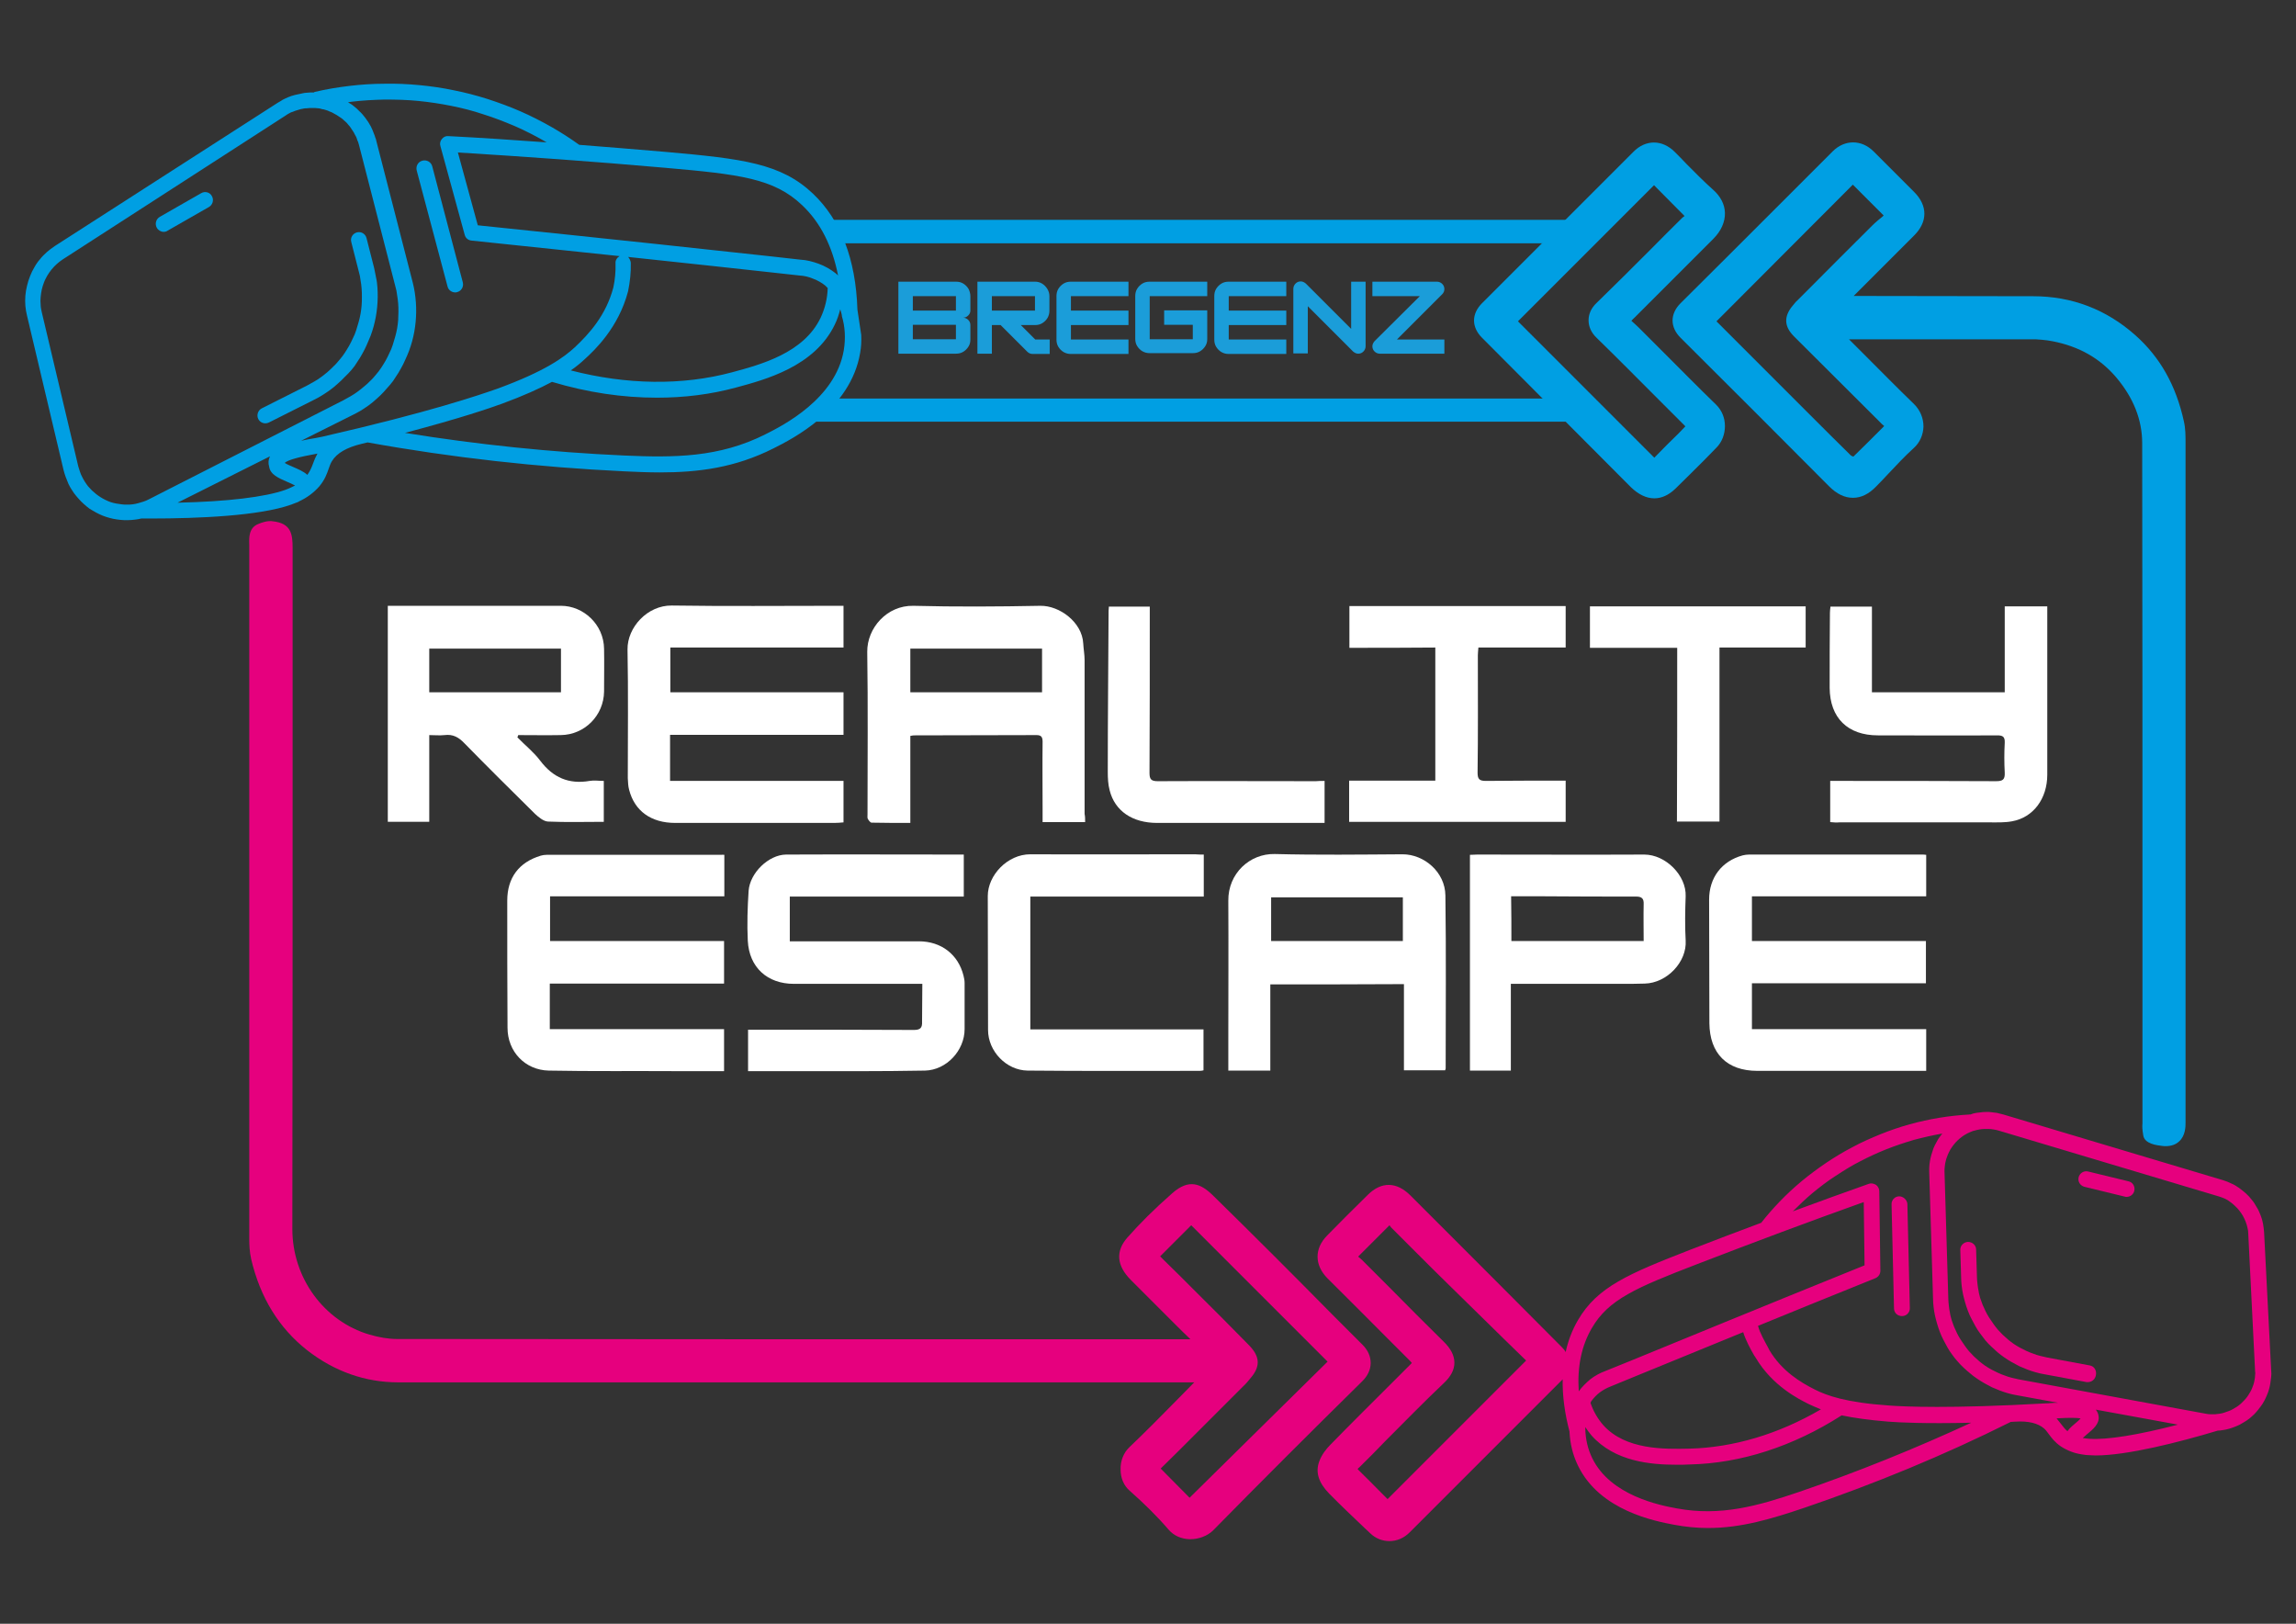 <svg xmlns="http://www.w3.org/2000/svg" xmlns:xlink="http://www.w3.org/1999/xlink" id="Ebene_1" x="0px" y="0px" viewBox="0 0 841.9 595.3" style="enable-background:new 0 0 841.9 595.3;" xml:space="preserve"><rect x="0" y="0" width="841.9" height="595.3" fill="#333333" stroke="none"/><style type="text/css">	.st0{display:none;}	.st1{fill:#E6007E;}	.st2{fill:#009FE3;}	.st3{fill:#FFFFFF;}	.st4{fill:#1B9DD9;}</style><rect y="0" class="st0" width="841.9" height="595.3"></rect><g>	<path class="st1" d="M436.5,564.3c-0.1,0-0.2,0-0.3,0c-3.1-0.1-5.8-1.3-7.7-3.5c-4.2-4.9-9.1-9.7-14.3-14.3  c-2.1-1.8-3.3-4.6-3.3-7.7c-0.1-3.2,1.1-6.2,3.2-8.2c6.2-5.9,12.1-11.9,18.4-18.3c1.8-1.8,3.6-3.7,5.4-5.5l-68.9,0  c-74.3,0-148.6,0-222.9,0c-12.2,0-23.5-4-33.5-11.8c-10.3-8.1-17.2-19.3-20.5-33.4c-0.6-2.6-0.7-5.4-0.7-7.2l0-113.5  c0-46.2,0-92.3,0-140.1c0-0.4,0-0.7,0-1.1c-0.1-2.6-0.2-6.2,3.3-7.6c3.1-1.3,4.9-1.1,5.2-1c6.9,0.7,7.4,4.7,7.4,9.9l0,67.1  c0,60.8,0,120.1-0.1,182.5c0,17.9,11.6,33.8,28.3,38.7c3.5,1,6.9,1.6,10,1.6c83.4,0.1,166.8,0.1,250.1,0.1h40.9l-0.4-0.4  c-1.8-1.7-3.4-3.3-5-4.9l-16.4-16.4c-5.3-5.3-5.7-10.6-1.3-15.6c4.5-5.1,9.7-10.3,16.4-16.2c6.2-5.5,10.6-3.6,15.2,1  c14.6,14.3,29.3,29,43.4,43.3l11.2,11.2c2,2,3,4.3,3,6.7c0,2.4-1.1,4.8-3.2,6.8c-19.5,19.2-37.4,37.1-54.7,54.7  C442.7,563.1,439.6,564.3,436.5,564.3z M425.6,538.4l10.6,10.7l50.6-49.9l-49.6-49.6c-0.1-0.1-0.3-0.3-0.4-0.4c0,0-0.1,0.1-0.1,0.1  c-3,3-6,6-9.1,9.1l-2.2,2.2l1.7,1.7c2,2,3.9,3.8,5.8,5.7l5.2,5.2c6.7,6.6,13.3,13.3,19.9,20c3.9,4,4.2,7.5,1,11.5  c-1.2,1.5-2.1,2.6-3.1,3.5c-7.9,7.9-15.9,15.9-23.8,23.8L425.6,538.4z"></path></g><g>	<path class="st2" d="M794.1,420.2c-0.4,0-0.9,0-1.4-0.1c-1.7-0.2-6.3-0.7-6.8-3.8c-0.4-2.3-0.4-3.4-0.3-4.5c0-0.3,0-0.7,0-1.1v-67  c0-60.3,0-118.4-0.1-181.2c0-8.6-3.2-16.6-9.4-24c-6-7.1-13.7-11.5-23.5-13.4c-2.3-0.5-6.1-0.7-6.1-0.7l-68.5,0l6.3,6.3  c5.8,5.8,11.5,11.6,17.4,17.3c2.4,2.3,3.6,5.3,3.6,8.4c-0.1,3-1.3,5.8-3.5,7.8c-3.3,3-6.4,6.3-9.4,9.5c-1.5,1.6-2.9,3.1-4.4,4.6  c-2.7,2.8-5.5,4.2-8.5,4.2c0,0,0,0-0.1,0c-3,0-5.9-1.4-8.7-4.2c-17.8-17.9-36.2-36.3-54.5-54.5c-1.9-1.9-2.9-4.1-2.9-6.3  c0-2.2,1-4.4,2.9-6.3c12.7-12.6,25.3-25.2,38-37.9l17.8-17.8c4.4-4.4,10.6-4.4,15,0c5,5,9.9,9.9,14.9,14.9c5,5,5,11-0.1,16  l-22.1,22.1c0,0,61,0.1,65.8,0.1c14.2,0,26.8,4.8,37.5,14.3c9.1,8.1,14.9,18.4,17.8,31.6c0.6,2.6,0.6,5.4,0.6,7.8l0,105.6  c0,47.2,0,94,0,143.8c0,1.2,0,4.7-2.4,6.8C797.8,419.6,796.2,420.2,794.1,420.2z M629.4,117.8l34.1,34.1  c5.1,5.1,10.1,10.1,15.2,15.1c0.1,0.1,0.6,0.3,0.9,0.4c3.2-3.1,6.4-6.3,9.7-9.6l1.6-1.6c-0.7-0.6-1.3-1.1-1.8-1.7  c-10.4-10.4-20.9-20.8-31.3-31.2c-3.6-3.6-3.8-7.3-0.4-11.3l0.5-0.6c0.4-0.5,0.7-0.9,1.2-1.3l3.9-3.9c7.8-7.9,15.7-15.7,23.5-23.5  c1.3-1.3,2.7-2.4,3.9-3.4c0.1-0.1,0.2-0.2,0.3-0.3l-11.3-11.3L629.4,117.8z"></path></g><g>	<path class="st3" d="M189.7,270.3c2.8,2.9,6,5.4,8.4,8.6c4.7,6.2,10.5,8.7,18.1,7.4c1.6-0.3,3.4,0,5.2,0c0,5.2,0,10.1,0,15  c-6.9,0-13.7,0.2-20.5-0.1c-1.6-0.1-3.4-1.6-4.7-2.8c-8.7-8.6-17.4-17.2-25.9-25.9c-2.1-2.2-4.2-3.4-7.3-3c-1.8,0.2-3.6,0-5.6,0  c0,10.7,0,21.2,0,31.8c-5.2,0-10.1,0-15.2,0c0-26.4,0-52.6,0-79.2c1.1,0,2.1,0,3.1,0c20.1,0,40.3,0,60.4,0  c8.2,0,15.7,6.8,15.8,15.8c0.1,5.2,0,10.4,0,15.6c-0.1,8.8-7.1,15.9-15.9,16c-5.2,0.1-10.4,0-15.6,0  C190,269.8,189.8,270.1,189.7,270.3z M157.4,253.8c16.3,0,32.3,0,48.3,0c0-5.4,0-10.6,0-16c-16.2,0-32.2,0-48.3,0  C157.4,243.2,157.4,248.4,157.4,253.8z"></path>	<path class="st3" d="M245.7,269.4c0,5.9,0,11.2,0,16.9c21.3,0,42.3,0,63.6,0c0,5.2,0,10.1,0,15.2c-1.2,0.1-2.3,0.2-3.4,0.2  c-19.4,0-38.8,0-58.3,0c-8.9,0-14.9-4.4-16.9-12.1c-0.4-1.4-0.4-2.8-0.5-4.3c0-15.7,0.2-31.5-0.1-47.2c-0.1-8.1,7.3-16.2,16.2-16.1  c20,0.3,39.9,0.1,59.9,0.1c1,0,1.9,0,3.1,0c0,5.1,0,10,0,15.3c-21,0-42.1,0-63.5,0c0,5.7,0,10.9,0,16.4c21.1,0,42.2,0,63.5,0  c0,5.2,0,10.2,0,15.6C288.2,269.4,267.2,269.4,245.7,269.4z"></path>	<path class="st3" d="M265.6,313.4c0,5.1,0,10,0,15.2c-21.3,0-42.5,0-63.9,0c0,5.6,0,10.8,0,16.4c21.1,0,42.4,0,63.8,0  c0,5.3,0,10.2,0,15.6c-21.3,0-42.5,0-63.9,0c0,5.7,0,11.1,0,16.7c21.2,0,42.5,0,63.9,0c0,5.2,0,10.1,0,15.4c-5.9,0-11.8,0-17.7,0  c-15.5-0.1-31.1,0.1-46.6-0.2c-8.7-0.2-15.1-7-15.1-15.7c-0.1-15.5-0.1-31.1-0.1-46.6c0-8.4,4.3-14.1,12.3-16.5  c0.7-0.2,1.4-0.3,2.1-0.3c21.4,0,42.8,0,64.2,0C264.8,313.3,265.1,313.4,265.6,313.4z"></path>	<path class="st3" d="M706.3,313.4c0,5.1,0,9.9,0,15.2c-21.3,0-42.6,0-63.9,0c0,5.8,0,11,0,16.4c21.3,0,42.5,0,63.8,0  c0,5.2,0,10.1,0,15.5c-21.2,0-42.5,0-63.8,0c0,5.8,0,11.1,0,16.8c21.3,0,42.6,0,63.9,0c0,5.2,0,10,0,15.3c-2.6,0-5.1,0-7.7,0  c-18.1,0-36.1,0-54.2,0c-11.2,0-17.5-6.4-17.6-17.5c0-15.1-0.1-30.2-0.1-45.3c0-8,4.6-14.1,12.3-16.2c0.8-0.2,1.6-0.3,2.4-0.3  c21.1,0,42.2,0,63.3,0C705.2,313.3,705.6,313.3,706.3,313.4z"></path>	<path class="st3" d="M338.2,360.7c-2.9,0-5.3,0-7.7,0c-13.1,0-26.2,0-39.4,0c-9.7,0-16.4-6-16.9-15.8c-0.3-6.1-0.1-12.2,0.3-18.3  c0.5-6.6,7.3-13.2,13.7-13.3c21.7-0.1,43.3,0,65.2,0c0,5.1,0,10,0,15.4c-21.2,0-42.5,0-63.8,0c0,5.6,0,10.8,0,16.4  c0.9,0,1.9,0,2.8,0c14.8,0,29.7,0,44.5,0c8.3,0,14.5,4.9,16.4,12.6c0.2,0.9,0.4,1.7,0.4,2.6c0,5.7,0,11.3,0,17  c0,7.8-6.6,15-14.5,15.2c-16.1,0.3-32.2,0.2-48.3,0.2c-5.5,0-10.9,0-16.6,0c0-5.2,0-10,0-15.2c1,0,2.1,0,3.1,0  c19.2,0,38.5,0,57.7,0.1c2.4,0,3.1-0.8,3-3C338.1,370,338.2,365.5,338.2,360.7z"></path>	<path class="st3" d="M397.9,301.4c-5.2,0-10.2,0-15.6,0c0-1.7,0-3.3,0-4.9c0-8.2-0.1-16.4,0-24.5c0-1.7-0.4-2.5-2.2-2.5  c-15,0.1-30,0-45,0.1c-0.3,0-0.7,0.1-1.3,0.2c0,10.5,0,21,0,31.9c-4.9,0-9.5,0-14.2-0.1c-0.5,0-1.1-0.9-1.4-1.4  c-0.2-0.4-0.1-1.1-0.1-1.6c0-19.9,0.2-39.7-0.1-59.6c-0.1-8.7,7.2-17.1,16.9-16.9c15.5,0.4,31.1,0.3,46.6,0c7-0.1,15.3,6,15.7,13.8  c0.1,2,0.5,4.1,0.5,6.1c0,18.8,0,37.6,0,56.4C397.9,299.3,397.9,300.3,397.9,301.4z M333.8,253.8c16.3,0,32.3,0,48.3,0  c0-5.4,0-10.7,0-16c-16.2,0-32.2,0-48.3,0C333.8,243.2,333.8,248.4,333.8,253.8z"></path>	<path class="st3" d="M465.8,360.9c0,10.6,0,21,0,31.6c-5.1,0-10,0-15.4,0c0-3.8,0-7.5,0-11.3c0-17,0.1-34,0-51  c-0.1-10,7.9-17.3,17-17.1c15.6,0.4,31.3,0.2,46.9,0.1c7.9,0,15.6,6.5,15.7,15.1c0.3,21.1,0.1,42.3,0.1,63.4c0,0.2-0.1,0.3-0.2,0.7  c-4.8,0-9.7,0-15.1,0c0-10.4,0-20.9,0-31.6C498.3,360.9,482.2,360.9,465.8,360.9z M514.4,329c-16.3,0-32.3,0-48.3,0  c0,5.5,0,10.8,0,16c16.2,0,32.2,0,48.3,0C514.4,339.6,514.4,334.4,514.4,329z"></path>	<path class="st3" d="M671.1,301.4c0-5,0-9.8,0-15.1c1.1,0,2.1,0,3.1,0c19.2,0,38.5,0,57.7,0.1c2.5,0,3.3-0.6,3.2-3.1  c-0.2-3.7-0.2-7.4,0-11c0.1-2.3-0.8-2.7-2.8-2.7c-14.6,0.1-29.1,0-43.7,0c-11.1,0-17.6-6.4-17.7-17.4c0-9.2,0-18.3,0.1-27.5  c0-0.7,0.1-1.4,0.2-2.3c5.1,0,10.1,0,15.2,0c0,10.5,0,20.9,0,31.4c16.2,0,32.3,0,48.7,0c0-10.4,0-20.9,0-31.5c5.4,0,10.3,0,15.6,0  c0,0.9,0,1.6,0,2.4c0,19.8,0,39.5,0,59.3c0,8.8-5.1,15.7-12.9,17.1c-2.6,0.5-5.4,0.4-8.1,0.4c-18.4,0-36.8,0-55.3,0  C673.4,301.6,672.3,301.5,671.1,301.4z"></path>	<path class="st3" d="M554,360.7c0,10.8,0,21.2,0,31.8c-5.2,0-10,0-15,0c0-26.4,0-52.6,0-79.1c0.9,0,1.8-0.1,2.7-0.1  c20.4,0,40.8,0.1,61.2,0c7.9,0,15.5,7.7,15.2,15.3c-0.2,5.4-0.3,10.8,0,16.2c0.5,7.8-6.8,15.6-15,15.8c-2.9,0.1-5.8,0.1-8.6,0.1  c-12.2,0-24.4,0-36.7,0C556.7,360.7,555.6,360.7,554,360.7z M554.2,345c16.3,0,32.2,0,48.5,0c0-4.6-0.1-9,0-13.5  c0.1-2.1-0.7-2.8-2.8-2.8c-11.1,0-22.3,0-33.4-0.1c-4.1,0-8.2,0-12.4,0C554.2,334.5,554.2,339.6,554.2,345z"></path>	<path class="st3" d="M494.8,237.5c0-5.4,0-10.3,0-15.3c26.5,0,52.8,0,79.3,0c0,4.9,0,9.8,0,15.2c-10.6,0-21.2,0-32,0  c-0.1,1.3-0.2,2.1-0.2,2.8c0,14.4,0.1,28.8-0.1,43.1c0,2.4,0.7,3,3.1,3c8.7-0.1,17.4-0.1,26.1-0.1c1,0,1.9,0,3.1,0  c0,5.1,0,10,0,15.1c-26.5,0-52.8,0-79.4,0c0-5,0-9.9,0-15.1c10.5,0,20.9,0,31.6,0c0-16.3,0-32.3,0-48.8  C515.8,237.5,505.4,237.5,494.8,237.5z"></path>	<path class="st3" d="M441.4,313.3c0,5.3,0,10.2,0,15.4c-21.2,0-42.2,0-63.6,0c0,16.4,0,32.5,0,48.7c21.2,0,42.3,0,63.5,0  c0,5,0,9.9,0,15c-0.4,0.1-0.9,0.2-1.4,0.2c-21,0-42.1,0.1-63.1-0.1c-7.8-0.1-14.5-7.1-14.5-14.9c-0.1-16.4,0-32.7-0.1-49.1  c0-7.6,7.2-15.3,15.6-15.3c20.1,0.1,40.3,0,60.4,0C439.3,313.3,440.2,313.3,441.4,313.3z"></path>	<path class="st3" d="M615,237.5c-10.9,0-21.3,0-32,0c0-5.3,0-10.2,0-15.2c26.4,0,52.7,0,79.1,0c0,5,0,9.9,0,15.1  c-10.5,0-20.9,0-31.6,0c0,21.5,0,42.5,0,63.8c-5.2,0-10.2,0-15.6,0C615,280.2,615,259.2,615,237.5z"></path>	<path class="st3" d="M485.7,286.3c0,5.2,0,10,0,15.4c-2.1,0-4.1,0-6.2,0c-18.4,0-36.8,0-55.2,0c-9.1,0-15.5-4.4-17.4-11.9  c-0.6-2.2-0.7-4.6-0.7-6.9c0-19.7,0.2-39.3,0.3-59c0-0.4,0.1-0.9,0.1-1.5c4.9,0,9.8,0,15,0c0,0.9,0,1.9,0,2.8  c0,19.4,0,38.8-0.1,58.2c0,2.4,0.7,3,3.1,3c19.3-0.1,38.6,0,57.9,0C483.5,286.3,484.5,286.3,485.7,286.3z"></path></g><g>	<path class="st1" d="M780.5,433.1l-14.8-3.6c-1.6-0.4-3.1,0.6-3.5,2.1c-0.4,1.6,0.6,3.1,2.1,3.5l14.8,3.6c0.2,0.1,0.5,0.1,0.7,0.1  c1.3,0,2.5-0.9,2.8-2.2C783,435,782,433.4,780.5,433.1z"></path>	<path class="st1" d="M766.3,500.6l-15.6-2.9c-0.9-0.2-1.7-0.4-2.6-0.6c-0.9-0.2-1.7-0.5-2.5-0.8c-0.8-0.3-1.7-0.6-2.5-1  c-0.8-0.4-1.6-0.8-2.4-1.2c-0.8-0.4-1.5-0.9-2.3-1.4c-0.7-0.5-1.4-1-2.1-1.6c-0.7-0.6-1.3-1.2-2-1.8c-0.6-0.6-1.2-1.3-1.8-1.9  c-0.6-0.7-1.1-1.4-1.6-2.1c-0.5-0.7-1-1.5-1.5-2.2c-0.5-0.8-0.9-1.5-1.3-2.3c-0.4-0.8-0.7-1.6-1.1-2.4c-0.3-0.8-0.6-1.7-0.9-2.5  c-0.2-0.9-0.5-1.7-0.6-2.6c-0.2-0.9-0.3-1.8-0.4-2.6c-0.1-0.9-0.2-1.8-0.2-2.7l-0.3-9.9c0-1.6-1.4-2.8-3-2.8  c-1.6,0.1-2.9,1.4-2.8,3l0.3,9.9c0,1.1,0.1,2.1,0.2,3.2c0.1,1,0.3,2.1,0.5,3.1c0.2,1,0.5,2,0.8,3.1c0.3,1,0.6,2,1,3  c0.4,1,0.8,2,1.3,2.9c0.5,0.9,1,1.9,1.5,2.8c0.5,0.9,1.1,1.8,1.7,2.6c0.6,0.8,1.3,1.7,1.9,2.5c0.7,0.8,1.4,1.6,2.2,2.3  c0.8,0.7,1.5,1.4,2.3,2.1c0.8,0.7,1.7,1.3,2.5,1.9c0.9,0.6,1.8,1.2,2.7,1.7c0.9,0.5,1.8,1,2.8,1.5c1,0.4,1.9,0.8,2.9,1.2  c1,0.4,2,0.7,3,1c1,0.3,2,0.5,3.1,0.7l15.6,2.9c0.2,0,0.4,0,0.5,0c1.4,0,2.6-1,2.9-2.4C768.9,502.4,767.9,500.9,766.3,500.6z"></path>	<path class="st1" d="M696.4,438.6c-1.6,0-2.9,1.4-2.8,3l0.9,38.1c0,1.6,1.3,2.8,2.9,2.8c0,0,0,0,0.1,0c1.6,0,2.9-1.4,2.8-3  l-0.9-38.1C699.3,439.9,697.9,438.6,696.4,438.6z"></path>	<path class="st1" d="M830.2,451.8c-0.1-1.1-0.2-2.2-0.4-3.2c-0.2-1.1-0.5-2.1-0.9-3.1c-0.4-1-0.8-2-1.4-2.9  c-0.5-0.9-1.1-1.9-1.8-2.7c-0.7-0.9-1.4-1.7-2.2-2.4c-0.8-0.7-1.7-1.4-2.5-2c-0.9-0.6-1.8-1.2-2.8-1.6c-1-0.5-2-0.9-3-1.2  l-80.6-24.1c-0.8-0.2-1.6-0.4-2.4-0.6c-0.8-0.1-1.7-0.2-2.5-0.3c-0.8-0.1-1.7,0-2.5,0c-0.8,0.1-1.6,0.2-2.5,0.3  c-0.8,0.1-1.5,0.3-2.2,0.6c-0.1,0-0.2-0.1-0.3,0c-3.7,0.2-7.4,0.6-11.1,1.2c-3.6,0.6-7.3,1.4-10.9,2.4c-3.6,1-7.1,2.2-10.6,3.6  c-3.4,1.4-6.9,2.9-10.2,4.7c-3.3,1.7-6.6,3.7-9.6,5.7c-3.1,2.1-6.1,4.3-9,6.7c-2.9,2.4-5.6,4.9-8.2,7.6c-2.4,2.5-4.7,5.1-6.8,7.8  c-8.5,3.2-17.1,6.4-25.8,9.8c-22.9,8.9-34.3,13.7-41.4,25.9c-2.1,3.6-3.6,7.5-4.5,11.7c-0.3-0.6-0.8-1.2-1.3-1.7  c-15.2-15.3-30.5-30.6-45.7-45.8l-9.9-9.9c-5.1-5.1-10.7-5.2-15.7-0.2c-5.6,5.5-10.5,10.4-14.9,14.9c-4.7,4.8-4.6,10.8,0.1,15.6  c7.6,7.5,15.1,15.1,22.7,22.7l7.3,7.3c0.3,0.3,0.7,0.7,1,1.1l-6.8,6.8c-7.8,7.8-15.5,15.4-23.1,23.2c-1.4,1.4-3.2,3.6-4.1,6.2  c-1.4,3.9-0.2,7.7,3.7,11.7c4.4,4.5,9.1,8.9,13.5,13.1l1.6,1.5c2,1.9,4.5,2.8,7,2.8c2.7,0,5.3-1.1,7.4-3.2l56.1-56.1  c-0.1,5.9,0.7,12.3,2.5,19.1c0.2,4.4,1.2,8.6,3.1,12.5c8,16.6,28.4,20.4,35.2,21.7c4.3,0.8,8.5,1.2,12.5,1.2  c12.3,0,23.4-3.4,35.3-7.4c25.8-8.8,51.3-19.3,75.7-31.5c0.6,0,1.2-0.1,1.8-0.1c0,0,0,0,0,0c4.7-0.3,8.2,0.6,10.4,2.5  c0.6,0.5,1.1,1.2,1.7,2c1,1.4,2.3,3.1,4.5,4.6c2.3,1.5,4.9,2.5,7.6,2.9c1.1,0.2,2.1,0.3,2.8,0.3c0.7,0,1.5,0.1,2.3,0.1  c11.6,0,30.5-4.8,44.8-9.1c0.6,0,1.3-0.1,1.9-0.2c0.8-0.1,1.6-0.3,2.3-0.5c0.8-0.2,1.5-0.5,2.3-0.8c0.7-0.3,1.5-0.6,2.1-1  c0.7-0.4,1.4-0.8,2-1.2c0.7-0.5,1.3-0.9,1.9-1.5c0.6-0.5,1.2-1.1,1.7-1.7c0.5-0.6,1-1.2,1.5-1.9c0.5-0.6,0.9-1.3,1.3-2  c0.4-0.7,0.7-1.4,1-2.1c0.3-0.7,0.6-1.5,0.8-2.2c0.2-0.8,0.4-1.5,0.5-2.3c0.1-0.8,0.2-1.6,0.3-2.3c0.1-0.8,0.1-1.6,0-2.4  L830.2,451.8z M508.8,549.6l-2.1-2.1c-2.8-2.8-5.6-5.7-8.5-8.5c-0.2-0.2-0.3-0.4-0.4-0.4c0.1-0.2,0.4-0.5,0.7-0.7l0.3-0.3  c3.1-3,6.1-6.1,9.1-9.2c7-7,14.1-14.3,21.4-21.2c2.7-2.5,4-5,4-7.6c0-2.6-1.3-5.2-4-7.8c-6.5-6.4-13-12.9-19.4-19.4  c-3.5-3.5-7-7-10.5-10.5c-0.4-0.4-0.9-0.8-1.4-1.2l11.5-11.5c0.1,0.1,0.2,0.2,0.2,0.3c0.2,0.2,0.3,0.4,0.5,0.6  c3.1,3.1,6.2,6.2,9.3,9.3c3.8,3.8,7.7,7.7,11.5,11.4c7,6.9,14,13.7,20.9,20.5l7.7,7.5L508.8,549.6z M578.9,510.1  c-0.6-9,1-16.7,4.8-23.2c6.1-10.5,16.2-14.8,38.5-23.4c21-8.1,41.6-15.8,61.2-22.8c0.1,7.7,0.2,15.4,0.3,23.2  c-39.1,15.8-69.4,28.3-85.8,35l-9.4,3.8c-1.9,0.7-3.7,1.7-5.4,3C581.6,507,580.1,508.4,578.9,510.1z M643.8,497.8  c6.1,10.3,15.7,15.1,19.3,16.9c1.3,0.6,2.8,1.3,4.6,2c-15.6,9.1-32.1,14-48.2,14.4c-9.3,0.2-23.4,0.5-31.6-8.6  c-2.1-2.4-3.7-5.2-4.7-8.2c0.1-0.2,0.2-0.4,0.3-0.6c0.9-1.2,1.9-2.3,3.1-3.2c1.2-0.9,2.5-1.6,4-2.2l9.5-3.9  c9.1-3.7,22.4-9.2,39.1-16c0.8,2.7,2.6,6.1,4,8.5L643.8,497.8z M659.6,547c-15,5.1-28.7,9-44.8,6c-6-1.1-24.3-4.6-31-18.5  c-1.6-3.3-2.4-6.9-2.5-10.5c0,0,0-0.1,0-0.1c0,0,0-0.1,0-0.1c0-0.2,0-0.4,0-0.6c0.7,1.1,1.5,2.1,2.3,3.1  c8.5,9.5,21.5,10.7,31.2,10.7c1.7,0,3.4,0,4.8-0.1c18.7-0.4,37.9-6.6,55.7-18c4.3,0.9,9.8,1.7,17.1,2.3c3.9,0.3,13.2,0.8,30.4,0.4  C702.2,531.1,681,539.7,659.6,547z M751.8,514.4c-0.6,0.1-1.2,0.1-1.6,0.1c-35.3,2-51.9,1.2-57.4,0.8c-16.1-1.1-23-3.7-27.2-5.8  c-5.4-2.7-12.2-6.8-16.8-14.5l-0.5-1c-1.2-2.2-3.1-5.6-3.6-7.7c0-0.1-0.1-0.2-0.1-0.2c12.7-5.2,27.2-11.1,43.1-17.5  c1.1-0.5,1.8-1.5,1.8-2.7c-0.1-9.7-0.3-19.5-0.4-29.2c0-0.9-0.5-1.8-1.2-2.3c-0.8-0.5-1.8-0.7-2.6-0.4c-9.1,3.2-18.4,6.6-27.9,10.1  c2.3-2.3,4.7-4.6,7.2-6.7c2.7-2.2,5.5-4.4,8.5-6.3c2.9-1.9,5.9-3.8,9.1-5.4c3.1-1.6,6.3-3.1,9.6-4.4c3.3-1.3,6.6-2.4,10-3.4  c3.4-0.9,6.9-1.7,10.3-2.3c0,0,0.1,0,0.1,0c0,0,0,0,0,0c-0.5,0.6-1,1.3-1.5,2c-0.4,0.7-0.8,1.4-1.2,2.2c-0.4,0.8-0.7,1.5-0.9,2.3  c-0.3,0.8-0.5,1.6-0.7,2.4c-0.2,0.8-0.3,1.6-0.4,2.4c-0.1,0.8-0.1,1.7-0.1,2.5l1.4,46.6c0,1.1,0.1,2.1,0.2,3.1  c0.1,1.1,0.3,2.1,0.5,3.1c0.2,1,0.5,2.1,0.8,3.1c0.3,1,0.6,2,1,3c0.4,1,0.8,2,1.3,2.9c0.5,0.9,1,1.9,1.5,2.8  c0.5,0.9,1.1,1.8,1.7,2.6c0.6,0.9,1.3,1.7,2,2.5c0.7,0.8,1.4,1.6,2.2,2.3c0.8,0.7,1.5,1.4,2.4,2.1c0.8,0.7,1.6,1.3,2.5,1.9  c0.9,0.6,1.8,1.2,2.7,1.7c0.9,0.5,1.8,1,2.8,1.5c1,0.4,1.9,0.8,2.9,1.2c1,0.4,2,0.7,3,1c1,0.3,2,0.5,3.1,0.7l15.3,2.8  C753.7,514.3,752.8,514.3,751.8,514.4z M761.6,521.3c-1.2,1-2.6,2.1-3.5,3.4c-1-0.8-1.6-1.7-2.4-2.7c-0.5-0.6-1-1.3-1.6-2  c4.9-0.3,7.5-0.2,8.8,0C762.6,520.5,762,520.9,761.6,521.3z M766.3,527.5c-1.2-0.1-2-0.2-2.6-0.3c0.5-0.5,1.2-1,1.6-1.4  c2.2-1.8,4.7-3.9,4.2-6.7c-0.1-0.9-0.5-1.6-1-2.3l30.1,5.5C784,526.1,772.7,527.9,766.3,527.5z M826.9,504.2c0,0.6-0.1,1.1-0.2,1.7  c-0.1,0.6-0.2,1.1-0.4,1.7c-0.2,0.6-0.4,1.1-0.6,1.6c-0.2,0.5-0.5,1-0.8,1.5c-0.3,0.5-0.6,1-0.9,1.4s-0.7,0.9-1.1,1.3  c-0.4,0.4-0.8,0.8-1.2,1.2c-0.4,0.4-0.9,0.7-1.4,1.1c-0.5,0.3-1,0.6-1.5,0.9c-0.5,0.3-1,0.5-1.5,0.7c-0.5,0.2-1.1,0.4-1.7,0.6  c-0.5,0.2-1.1,0.3-1.7,0.4c-0.6,0.1-1.1,0.1-1.7,0.2c-0.6,0-1.1,0-1.7,0c-0.6,0-1.1-0.1-1.7-0.2l-68.6-12.6  c-0.9-0.2-1.7-0.4-2.6-0.6c-0.9-0.2-1.7-0.5-2.5-0.8c-0.8-0.3-1.7-0.6-2.5-1c-0.8-0.4-1.6-0.8-2.4-1.2c-0.8-0.4-1.5-0.9-2.3-1.4  c-0.7-0.5-1.4-1-2.1-1.6c-0.7-0.6-1.3-1.2-2-1.8c-0.6-0.6-1.2-1.3-1.8-1.9c-0.6-0.7-1.1-1.4-1.6-2.1c-0.5-0.7-1-1.5-1.5-2.2  c-0.5-0.8-0.9-1.5-1.3-2.3c-0.4-0.8-0.7-1.6-1.1-2.4c-0.3-0.8-0.6-1.7-0.9-2.5c-0.2-0.9-0.5-1.7-0.6-2.6c-0.2-0.9-0.3-1.7-0.4-2.6  c-0.1-0.9-0.2-1.8-0.2-2.6l-1.4-46.6c0-0.6,0-1.2,0.1-1.8c0.1-0.6,0.1-1.2,0.3-1.8c0.1-0.6,0.3-1.2,0.5-1.7  c0.2-0.6,0.4-1.1,0.7-1.7c0.3-0.5,0.5-1.1,0.9-1.6c0.3-0.5,0.7-1,1.1-1.5c0.4-0.5,0.8-0.9,1.2-1.3c0.4-0.4,0.9-0.8,1.4-1.2  c0.5-0.4,1-0.7,1.5-1c0.5-0.3,1.1-0.6,1.6-0.8c0.5-0.2,1.1-0.5,1.7-0.6c0.6-0.2,1.2-0.3,1.7-0.4c0.6-0.1,1.2-0.2,1.8-0.2  c0.6,0,1.2,0,1.8,0c0.6,0,1.2,0.1,1.8,0.2c0.6,0.1,1.2,0.2,1.8,0.4l80.6,24.1c0.7,0.2,1.5,0.5,2.2,0.8c0.7,0.3,1.4,0.7,2,1.2  c0.6,0.4,1.2,0.9,1.8,1.5c0.6,0.5,1.1,1.1,1.6,1.7c0.5,0.6,0.9,1.3,1.3,1.9c0.4,0.7,0.7,1.4,1,2.1c0.3,0.7,0.5,1.5,0.7,2.3  c0.2,0.7,0.3,1.5,0.3,2.3l2.5,50.4C827,503.1,827,503.6,826.9,504.2z"></path></g><path class="st2" d="M609.7,128.9c-2.9-2.9-5.8-5.8-8.7-8.7c-0.8-0.8-1.7-1.6-2.6-2.4l-0.2-0.2c0.4-0.4,0.7-0.8,1.1-1.1l8.1-8.1 c7-7,13.9-13.9,20.9-20.9c2.8-2.8,4.3-6.2,4.2-9.5c-0.1-3.1-1.6-6-4.3-8.4c-3.4-3-6.6-6.3-9.8-9.5c-1.4-1.5-2.9-3-4.3-4.4 c-4.6-4.6-10.7-4.6-15.2,0c-18.6,18.6-36.9,36.9-55.5,55.5c-1.9,1.9-2.9,4.1-2.9,6.3c0,2.2,1,4.4,2.9,6.3 c17.8,17.8,36.8,37,54.6,54.8c2.8,2.7,5.7,4.1,8.6,4.1c2.7,0,5.3-1.2,7.7-3.5c3.7-3.6,7.4-7.3,11.1-11l4-4.1c2-2,3.1-4.9,3.1-7.9 c0-3.1-1.2-5.8-3.2-7.8C622.7,142,616.1,135.3,609.7,128.9z M615.5,158.9c-3,2.9-5.9,5.8-8.8,8.8c-0.1,0.1-0.1,0.1-0.1,0.1 c-0.1-0.1-0.3-0.3-0.5-0.5l-48.6-48.6c-0.3-0.3-0.6-0.6-0.9-0.9l49.9-49.9l11.2,11.3c-0.3,0.2-0.5,0.4-0.8,0.6 c-3.9,3.9-7.8,7.7-11.6,11.6c-6.5,6.5-13.2,13.2-19.9,19.7c-1.9,1.8-2.9,4-2.9,6.3c0,2.4,1,4.6,3,6.5c7.7,7.5,15.4,15.3,22.9,22.8 l8.4,8.4c0.4,0.4,0.8,0.8,1.2,1.2L615.5,158.9z"></path><path class="st2" d="M314.4,113.5c-0.6-18.5-6.1-32.8-16.3-42.5c-11.7-11.1-25.7-12.8-53.9-15.3c-10.7-0.9-21.3-1.8-31.8-2.6 c-3.2-2.3-6.6-4.5-10.1-6.5c-3.7-2.1-7.6-4.1-11.5-5.8c-3.9-1.7-8-3.2-12-4.5c-4.1-1.3-8.3-2.4-12.4-3.2c-4.2-0.9-8.5-1.5-12.7-1.9 c-4.2-0.4-8.6-0.6-12.8-0.5c-4.3,0-8.6,0.3-12.8,0.8c-4.2,0.5-8.5,1.2-12.7,2.2c-0.1,0-0.2,0.1-0.3,0.2c-0.4,0-0.9,0-1.3,0 c-0.5,0-0.9,0.1-1.4,0.1c-0.5,0-0.9,0.1-1.4,0.2c-0.5,0.1-0.9,0.2-1.4,0.3c-0.5,0.1-0.9,0.2-1.4,0.3c-0.5,0.1-0.9,0.3-1.4,0.4 c-0.4,0.2-0.9,0.3-1.3,0.5c-0.4,0.2-0.9,0.4-1.3,0.6c-0.4,0.2-0.8,0.4-1.2,0.7c-0.4,0.2-0.8,0.5-1.2,0.7L20.1,90.2 c-1,0.7-2,1.4-2.9,2.2c-0.9,0.8-1.8,1.7-2.5,2.6c-0.8,0.9-1.5,1.9-2.1,3c-0.6,1-1.2,2.2-1.6,3.3c-0.5,1.2-0.8,2.3-1.1,3.5 c-0.3,1.2-0.5,2.4-0.6,3.6c-0.1,1.2-0.1,2.5,0,3.7c0.1,1.2,0.3,2.4,0.6,3.6l13.4,56.6c0.2,0.9,0.5,1.7,0.8,2.6 c0.3,0.8,0.7,1.7,1,2.5c0.4,0.8,0.8,1.6,1.3,2.3c0.5,0.8,1,1.5,1.6,2.2c0.6,0.7,1.2,1.4,1.8,2c0.6,0.6,1.3,1.2,2,1.8 c0.7,0.6,1.4,1.1,2.2,1.5c0.8,0.5,1.6,0.9,2.4,1.3c0.8,0.4,1.6,0.7,2.5,1c0.9,0.3,1.7,0.5,2.6,0.7c0.9,0.2,1.8,0.3,2.7,0.4 c0.8,0.1,1.6,0.1,2.4,0.1c0.1,0,0.2,0,0.3,0c0.9,0,1.8-0.1,2.7-0.2c0.7-0.1,1.5-0.2,2.2-0.4c1.1,0,2.2,0,3.4,0 c17.9,0,40.1-1,51.6-5.1c0.6-0.2,1.2-0.5,1.8-0.7c0,0,0,0,0,0c0.1,0,0.2-0.1,0.3-0.1c0.3-0.1,0.5-0.2,0.8-0.4 c2.8-1.3,5.3-3.1,7.4-5.5c2-2.4,2.8-4.6,3.4-6.4c0.4-1.1,0.7-2,1.2-2.8c1.8-3,5.5-5.1,11-6.4c0,0,0,0,0,0c0.7-0.2,1.4-0.3,2.1-0.5 c31,5.6,62.6,9.1,94.1,10.6c4.4,0.2,8.8,0.4,13,0.4c14.2,0,27.6-1.7,41.7-8.8c7-3.5,28.3-14.3,31.8-35c0.4-2.2,0.5-4.4,0.4-6.6 L314.4,113.5z M243.7,61.5c27.5,2.4,40.1,3.9,50.4,13.7c6.7,6.3,11.1,15,13.2,25.8c-0.3-0.3-0.6-0.6-1-0.9c-1.8-1.4-3.9-2.6-6.1-3.4 c-2.2-0.8-4.5-1.4-6.7-1.5L282.8,94c-19-2.1-58.2-6.3-107.6-11.4l-7.3-26.7C192.1,57.4,217.6,59.2,243.7,61.5z M230.3,94.2 c22.8,2.4,40.8,4.4,51.9,5.6l10.9,1.2c1.8,0.1,3.5,0.5,5.1,1.2c1.6,0.6,3.2,1.5,4.4,2.5c0.3,0.3,0.6,0.6,0.9,0.9 c-0.1,3.8-1,7.5-2.6,10.9c-6.2,13-22.1,17.2-32.5,20c-18.3,4.9-38.6,4.6-59.1-0.7c2.2-1.5,3.8-2.9,5.2-4.2 c3.4-3.1,12.3-11.4,15.8-24.8c0.7-3.4,1.1-6.9,1-10.5C231.2,95.5,230.8,94.7,230.3,94.2z M54.5,183.1c-0.6,0.3-1.2,0.6-1.9,0.8 c-0.6,0.2-1.3,0.4-2,0.6c-0.7,0.2-1.3,0.3-2,0.4c-0.7,0.1-1.4,0.1-2,0.1c-0.7,0-1.4,0-2-0.1c-0.7-0.1-1.3-0.2-2-0.3 c-0.7-0.1-1.3-0.3-2-0.5c-0.6-0.2-1.3-0.5-1.9-0.8c-0.6-0.3-1.2-0.6-1.8-1c-0.6-0.4-1.1-0.7-1.7-1.2c-0.5-0.4-1-0.9-1.5-1.3 c-0.5-0.5-0.9-1-1.4-1.5c-0.4-0.5-0.8-1.1-1.2-1.7c-0.4-0.6-0.7-1.2-1-1.8c-0.3-0.6-0.6-1.2-0.8-1.9c-0.2-0.6-0.4-1.3-0.6-1.9 l-13.4-56.6c-0.2-0.9-0.4-1.8-0.4-2.7c-0.1-0.9-0.1-1.9,0-2.8c0.1-0.9,0.2-1.8,0.4-2.7c0.2-0.9,0.5-1.8,0.8-2.6 c0.3-0.9,0.8-1.7,1.2-2.5c0.5-0.8,1-1.6,1.6-2.3c0.6-0.7,1.2-1.4,1.9-2c0.7-0.6,1.4-1.2,2.2-1.7l81.5-52.6c0.3-0.2,0.6-0.4,0.9-0.6 c0.3-0.2,0.6-0.3,0.9-0.5c0.3-0.2,0.6-0.3,1-0.4c0.3-0.1,0.7-0.3,1-0.4c0.3-0.1,0.7-0.2,1-0.3c0.3-0.1,0.7-0.2,1-0.3 c0.4-0.1,0.7-0.1,1-0.2c0.4-0.1,0.7-0.1,1.1-0.1c0.4,0,0.7-0.1,1.1-0.1c0.2,0,0.5,0,0.7,0c0.1,0,0.2,0,0.3,0c0.4,0,0.7,0,1.1,0 c0.4,0,0.7,0.1,1.1,0.1c0.4,0,0.7,0.1,1,0.2c0.4,0.1,0.7,0.2,1,0.2c0.3,0.1,0.7,0.2,1,0.3c0.3,0.1,0.7,0.2,1,0.4 c0.3,0.1,0.7,0.3,1,0.4c0.3,0.2,0.6,0.3,0.9,0.5c0.3,0.2,0.6,0.3,0.9,0.5c0.3,0.2,0.6,0.4,0.9,0.6c0.3,0.2,0.6,0.4,0.9,0.6 c0.3,0.2,0.6,0.5,0.8,0.7c0.3,0.2,0.5,0.5,0.8,0.7c0.3,0.3,0.5,0.5,0.7,0.8c0.2,0.3,0.5,0.5,0.7,0.8c0.2,0.3,0.4,0.6,0.6,0.9 c0.2,0.3,0.4,0.6,0.6,0.9c0.2,0.3,0.4,0.6,0.5,0.9c0.2,0.3,0.3,0.6,0.5,0.9c0.2,0.3,0.3,0.7,0.4,1c0.1,0.3,0.2,0.7,0.4,1 c0.1,0.3,0.2,0.7,0.3,1l13.4,52.1c0.3,1,0.5,2,0.6,3c0.2,1,0.3,2.1,0.4,3.1c0.1,1,0.1,2.1,0.1,3.1c0,1-0.1,2.1-0.1,3.1 c-0.1,1-0.2,2.1-0.4,3.1c-0.2,1-0.4,2-0.7,3c-0.3,1-0.6,2-0.9,3c-0.3,1-0.7,1.9-1.2,2.9c-0.4,0.9-0.9,1.9-1.4,2.8 c-0.5,0.9-1.1,1.8-1.6,2.6c-0.6,0.9-1.2,1.7-1.9,2.5c-0.7,0.8-1.3,1.6-2.1,2.3c-0.7,0.7-1.5,1.5-2.3,2.1c-0.8,0.7-1.6,1.3-2.4,1.9 c-0.8,0.6-1.7,1.2-2.6,1.7c-0.9,0.5-1.8,1-2.7,1.5L54.5,183.1z M104.6,179.6c-7.3,2.6-21.1,4.3-39.5,4.7l33.9-17 c-0.6,1.2-0.7,2.5-0.3,3.8c0.4,2.9,3.5,4.2,6.5,5.5c0.9,0.4,2.1,0.9,3,1.4C107.5,178.3,106.5,178.9,104.6,179.6z M114.8,169.9 c-0.5,1.4-1.1,2.8-2.1,4.2c-1.4-1.3-3.4-2.1-5.2-2.9c-0.9-0.4-2.4-1-3.1-1.5c1.2-1.1,5.3-2.2,12-3.4 C115.7,167.6,115.2,168.7,114.8,169.9z M118.2,160.1c-0.6,0.1-1.4,0.3-2.5,0.5c-1.8,0.3-3.6,0.6-5.3,1l18.6-9.3 c1.1-0.5,2.1-1.1,3.2-1.7c1-0.6,2-1.3,3-2c1-0.7,1.9-1.5,2.8-2.3c0.9-0.8,1.8-1.6,2.6-2.5c0.8-0.9,1.6-1.8,2.4-2.7 c0.8-0.9,1.5-1.9,2.1-2.9c0.7-1,1.3-2,1.9-3.1c0.6-1,1.1-2.1,1.6-3.2c0.5-1.1,1-2.2,1.4-3.3c0.4-1.1,0.8-2.3,1.1-3.4 c0.3-1.2,0.6-2.3,0.8-3.5c0.2-1.2,0.4-2.4,0.5-3.6c0.1-1.2,0.2-2.4,0.2-3.6c0-1.2,0-2.4-0.1-3.6c-0.1-1.2-0.2-2.4-0.4-3.6 c-0.2-1.2-0.4-2.4-0.7-3.5l-13.4-52.1c-0.1-0.5-0.2-0.9-0.4-1.3c-0.1-0.5-0.3-0.9-0.5-1.4c-0.2-0.4-0.3-0.9-0.5-1.3 c-0.2-0.4-0.4-0.8-0.6-1.3c-0.2-0.4-0.5-0.8-0.7-1.2c-0.2-0.4-0.5-0.8-0.8-1.2c-0.3-0.4-0.5-0.8-0.8-1.1c-0.3-0.4-0.6-0.7-0.9-1.1 c-0.3-0.3-0.6-0.7-1-1c-0.3-0.3-0.7-0.7-1-1c-0.4-0.3-0.7-0.6-1.1-0.9c-0.4-0.3-0.7-0.6-1.1-0.8c-0.3-0.2-0.7-0.4-1-0.6 c0.4-0.1,0.9-0.1,1.3-0.2c4-0.5,8.2-0.7,12.2-0.8c4.1,0,8.2,0.1,12.2,0.5c4.1,0.4,8.1,1,12.1,1.8c4,0.8,8,1.8,11.8,3.1 c3.9,1.2,7.7,2.7,11.5,4.3c3.7,1.6,7.4,3.5,10.9,5.5c0.3,0.2,0.6,0.4,0.9,0.5c-12.3-0.9-24.3-1.7-36.1-2.3c-0.9-0.1-1.8,0.3-2.4,1.1 c-0.6,0.7-0.8,1.7-0.5,2.6l8.9,32.5c0.3,1.2,1.3,2,2.5,2.1c19.9,2.1,38.2,4,54.3,5.7c-0.9,0.5-1.6,1.5-1.5,2.6 c0.1,3.1-0.2,6.1-0.8,8.9c-2.7,10.3-9,17.1-14.1,21.9c-4,3.7-10.9,8.8-28.4,15.2C176.1,144.7,158,151,118.2,160.1z M309.4,128.4 c-3,17.8-22.3,27.6-28.7,30.8c-17,8.6-33.6,8.6-51.8,7.8c-26.8-1.2-53.8-4-80.4-8.3c20.5-5.4,31.2-9.1,35.6-10.7 c7.9-2.9,13.8-5.6,18.3-8c13,3.9,25.9,5.8,38.5,5.8c10,0,19.7-1.2,28.9-3.7c10.8-2.9,28.9-7.7,36.3-23.1c0.9-1.8,1.5-3.7,2-5.6 c0.2,0.7,0.5,1.5,0.6,2.3c0,0,0,0.1,0,0.1c0,0,0,0.1,0,0.1C309.9,119.9,310.1,124.1,309.4,128.4z"></path><path class="st2" d="M73.8,70.8l-15.2,8.7c-1.4,0.8-1.9,2.6-1.1,4c0.5,0.9,1.5,1.5,2.5,1.5c0.5,0,1-0.1,1.4-0.4l15.2-8.7 c1.4-0.8,1.9-2.6,1.1-4C77,70.5,75.2,70,73.8,70.8z"></path><path class="st2" d="M158.5,61c-0.4-1.6-2-2.5-3.6-2.1s-2.5,2-2.1,3.6l11.3,42.5c0.3,1.3,1.5,2.2,2.8,2.2c0.2,0,0.5,0,0.7-0.1 c1.6-0.4,2.5-2,2.1-3.6L158.5,61z"></path><path class="st2" d="M128.9,135.6c0.8-0.9,1.5-1.9,2.1-2.9c0.7-1,1.3-2,1.9-3.1c0.6-1,1.1-2.1,1.6-3.2c0.5-1.1,0.9-2.2,1.4-3.3 c0.4-1.1,0.8-2.3,1.1-3.4c0.3-1.2,0.6-2.3,0.8-3.5c0.2-1.2,0.4-2.4,0.5-3.6c0.1-1.2,0.2-2.4,0.2-3.6c0-1.2,0-2.4-0.1-3.6 c-0.1-1.2-0.2-2.4-0.5-3.6c-0.2-1.2-0.5-2.4-0.7-3.5l-2.8-11c-0.4-1.6-2-2.5-3.5-2.1c-1.6,0.4-2.5,2-2.1,3.5l2.8,11 c0.3,1,0.5,2,0.6,3c0.2,1,0.3,2,0.4,3.1c0.1,1,0.1,2.1,0.1,3.1c0,1,0,2.1-0.1,3.1c-0.1,1-0.2,2.1-0.4,3.1c-0.2,1-0.4,2-0.7,3 c-0.3,1-0.6,2-0.9,3c-0.3,1-0.7,1.9-1.2,2.9c-0.4,0.9-0.9,1.9-1.4,2.8c-0.5,0.9-1.1,1.8-1.6,2.6c-0.6,0.9-1.2,1.7-1.9,2.5 c-0.7,0.8-1.3,1.6-2.1,2.3c-0.7,0.7-1.5,1.5-2.2,2.1c-0.8,0.7-1.6,1.3-2.4,1.9c-0.8,0.6-1.7,1.2-2.6,1.7c-0.9,0.5-1.8,1-2.7,1.5 L96,149.7c-1.4,0.7-2,2.5-1.3,3.9c0.5,1,1.5,1.6,2.6,1.6c0.4,0,0.9-0.1,1.3-0.3l16.3-8.2c1.1-0.5,2.1-1.1,3.1-1.7c1-0.6,2-1.3,3-2 c1-0.7,1.9-1.5,2.8-2.3c0.9-0.8,1.8-1.6,2.6-2.5C127.3,137.4,128.1,136.5,128.9,135.6z"></path><g>	<polygon class="st2" points="573.6,89.2 309.3,89.2 302.4,80.6 578.2,80.6  "></polygon></g><g>	<polygon class="st2" points="579.1,154.6 296,154.6 305,146.1 579.1,146.1  "></polygon></g><g>	<g transform="translate(152.62, 43.869)">		<g>			<path class="st4" d="M203.2,64.7v5.3c0,0.7-0.3,1.3-0.8,1.8c-0.5,0.5-1.1,0.8-1.9,0.8c0.7,0,1.4,0.3,1.9,0.8    c0.5,0.5,0.8,1.1,0.8,1.9v5.3c0,1-0.2,1.8-0.7,2.6c-0.5,0.8-1.1,1.4-1.9,1.9c-0.8,0.5-1.7,0.7-2.7,0.7h-21.1V59.4h21.1    c1,0,1.9,0.2,2.7,0.7c0.8,0.5,1.4,1.1,1.9,1.9C202.9,62.8,203.2,63.7,203.2,64.7z M197.9,64.7h-15.8v5.3h15.8V64.7z M182.1,80.5    h15.8v-5.3h-15.8V80.5z"></path>		</g>	</g></g><g>	<g transform="translate(163.704, 43.869)">		<g>			<path class="st4" d="M221.1,64.7v5.3c0,1-0.2,1.8-0.7,2.7c-0.5,0.8-1.1,1.4-1.9,1.9c-0.8,0.5-1.7,0.7-2.6,0.7h-5.3l5.3,5.3h5.3    v5.3h-6.3c-0.7,0-1.4-0.3-1.9-0.8l-9.8-9.8H200v10.5h-5.3V59.4h21.1c0.9,0,1.8,0.2,2.6,0.7c0.8,0.5,1.4,1.1,1.9,1.9    C220.8,62.8,221.1,63.7,221.1,64.7z M215.8,64.7H200v5.3h15.8V64.7z"></path>		</g>	</g></g><g>	<g transform="translate(174.789, 43.869)">		<g>			<path class="st4" d="M239,59.4v5.3h-21.1v5.3H239v5.3h-21.1v5.3H239v5.3h-21.1c-1,0-1.8-0.2-2.7-0.7c-0.8-0.5-1.4-1.1-1.9-1.9    c-0.5-0.8-0.7-1.7-0.7-2.7V64.7c0-1,0.2-1.9,0.7-2.7c0.5-0.8,1.1-1.4,1.9-1.9c0.8-0.5,1.7-0.7,2.7-0.7H239z"></path>		</g>	</g></g><g>	<g transform="translate(185.873, 43.869)">		<g>			<path class="st4" d="M256.8,59.4v5.3h-21.1v15.8h15.8v-5.3H241v-5.3h15.8v10.5c0,1-0.2,1.8-0.7,2.6c-0.5,0.8-1.1,1.4-1.9,1.9    c-0.8,0.5-1.7,0.7-2.7,0.7h-15.8c-1,0-1.8-0.2-2.7-0.7c-0.8-0.5-1.4-1.1-1.9-1.9c-0.5-0.8-0.7-1.7-0.7-2.7V64.7    c0-1,0.2-1.9,0.7-2.7c0.5-0.8,1.1-1.4,1.9-1.9c0.8-0.5,1.7-0.7,2.7-0.7H256.8z"></path>		</g>	</g></g><g>	<g transform="translate(196.957, 43.869)">		<g>			<path class="st4" d="M274.7,59.4v5.3h-21.1v5.3h21.1v5.3h-21.1v5.3h21.1v5.3h-21.1c-1,0-1.8-0.2-2.7-0.7    c-0.8-0.5-1.4-1.1-1.9-1.9c-0.5-0.8-0.7-1.7-0.7-2.7V64.7c0-1,0.2-1.9,0.7-2.7c0.5-0.8,1.1-1.4,1.9-1.9c0.8-0.5,1.7-0.7,2.7-0.7    H274.7z"></path>		</g>	</g></g><g>	<g transform="translate(208.042, 43.869)">		<g>			<path class="st4" d="M271.5,85.7h-5.3V62c0-0.7,0.3-1.4,0.8-1.9c0.5-0.5,1.1-0.8,1.9-0.8c0.7,0,1.3,0.3,1.9,0.8l16.6,16.6V59.4    h5.3v23.7c0,0.7-0.3,1.4-0.8,1.9c-0.5,0.5-1.1,0.8-1.9,0.8c-0.7,0-1.3-0.3-1.9-0.8l-16.6-16.6V85.7z"></path>		</g>	</g></g><g>	<g transform="translate(219.126, 43.869)">		<g>			<path class="st4" d="M310.5,80.5v5.3h-23.7c-0.7,0-1.4-0.3-1.9-0.8c-0.5-0.5-0.8-1.1-0.8-1.9c0-0.7,0.3-1.3,0.8-1.9l16.6-16.5    h-17.4v-5.3h23.7c0.7,0,1.4,0.3,1.9,0.8c0.5,0.5,0.8,1.1,0.8,1.9s-0.3,1.4-0.8,1.9l-16.6,16.6H310.5z"></path>		</g>	</g></g></svg>
